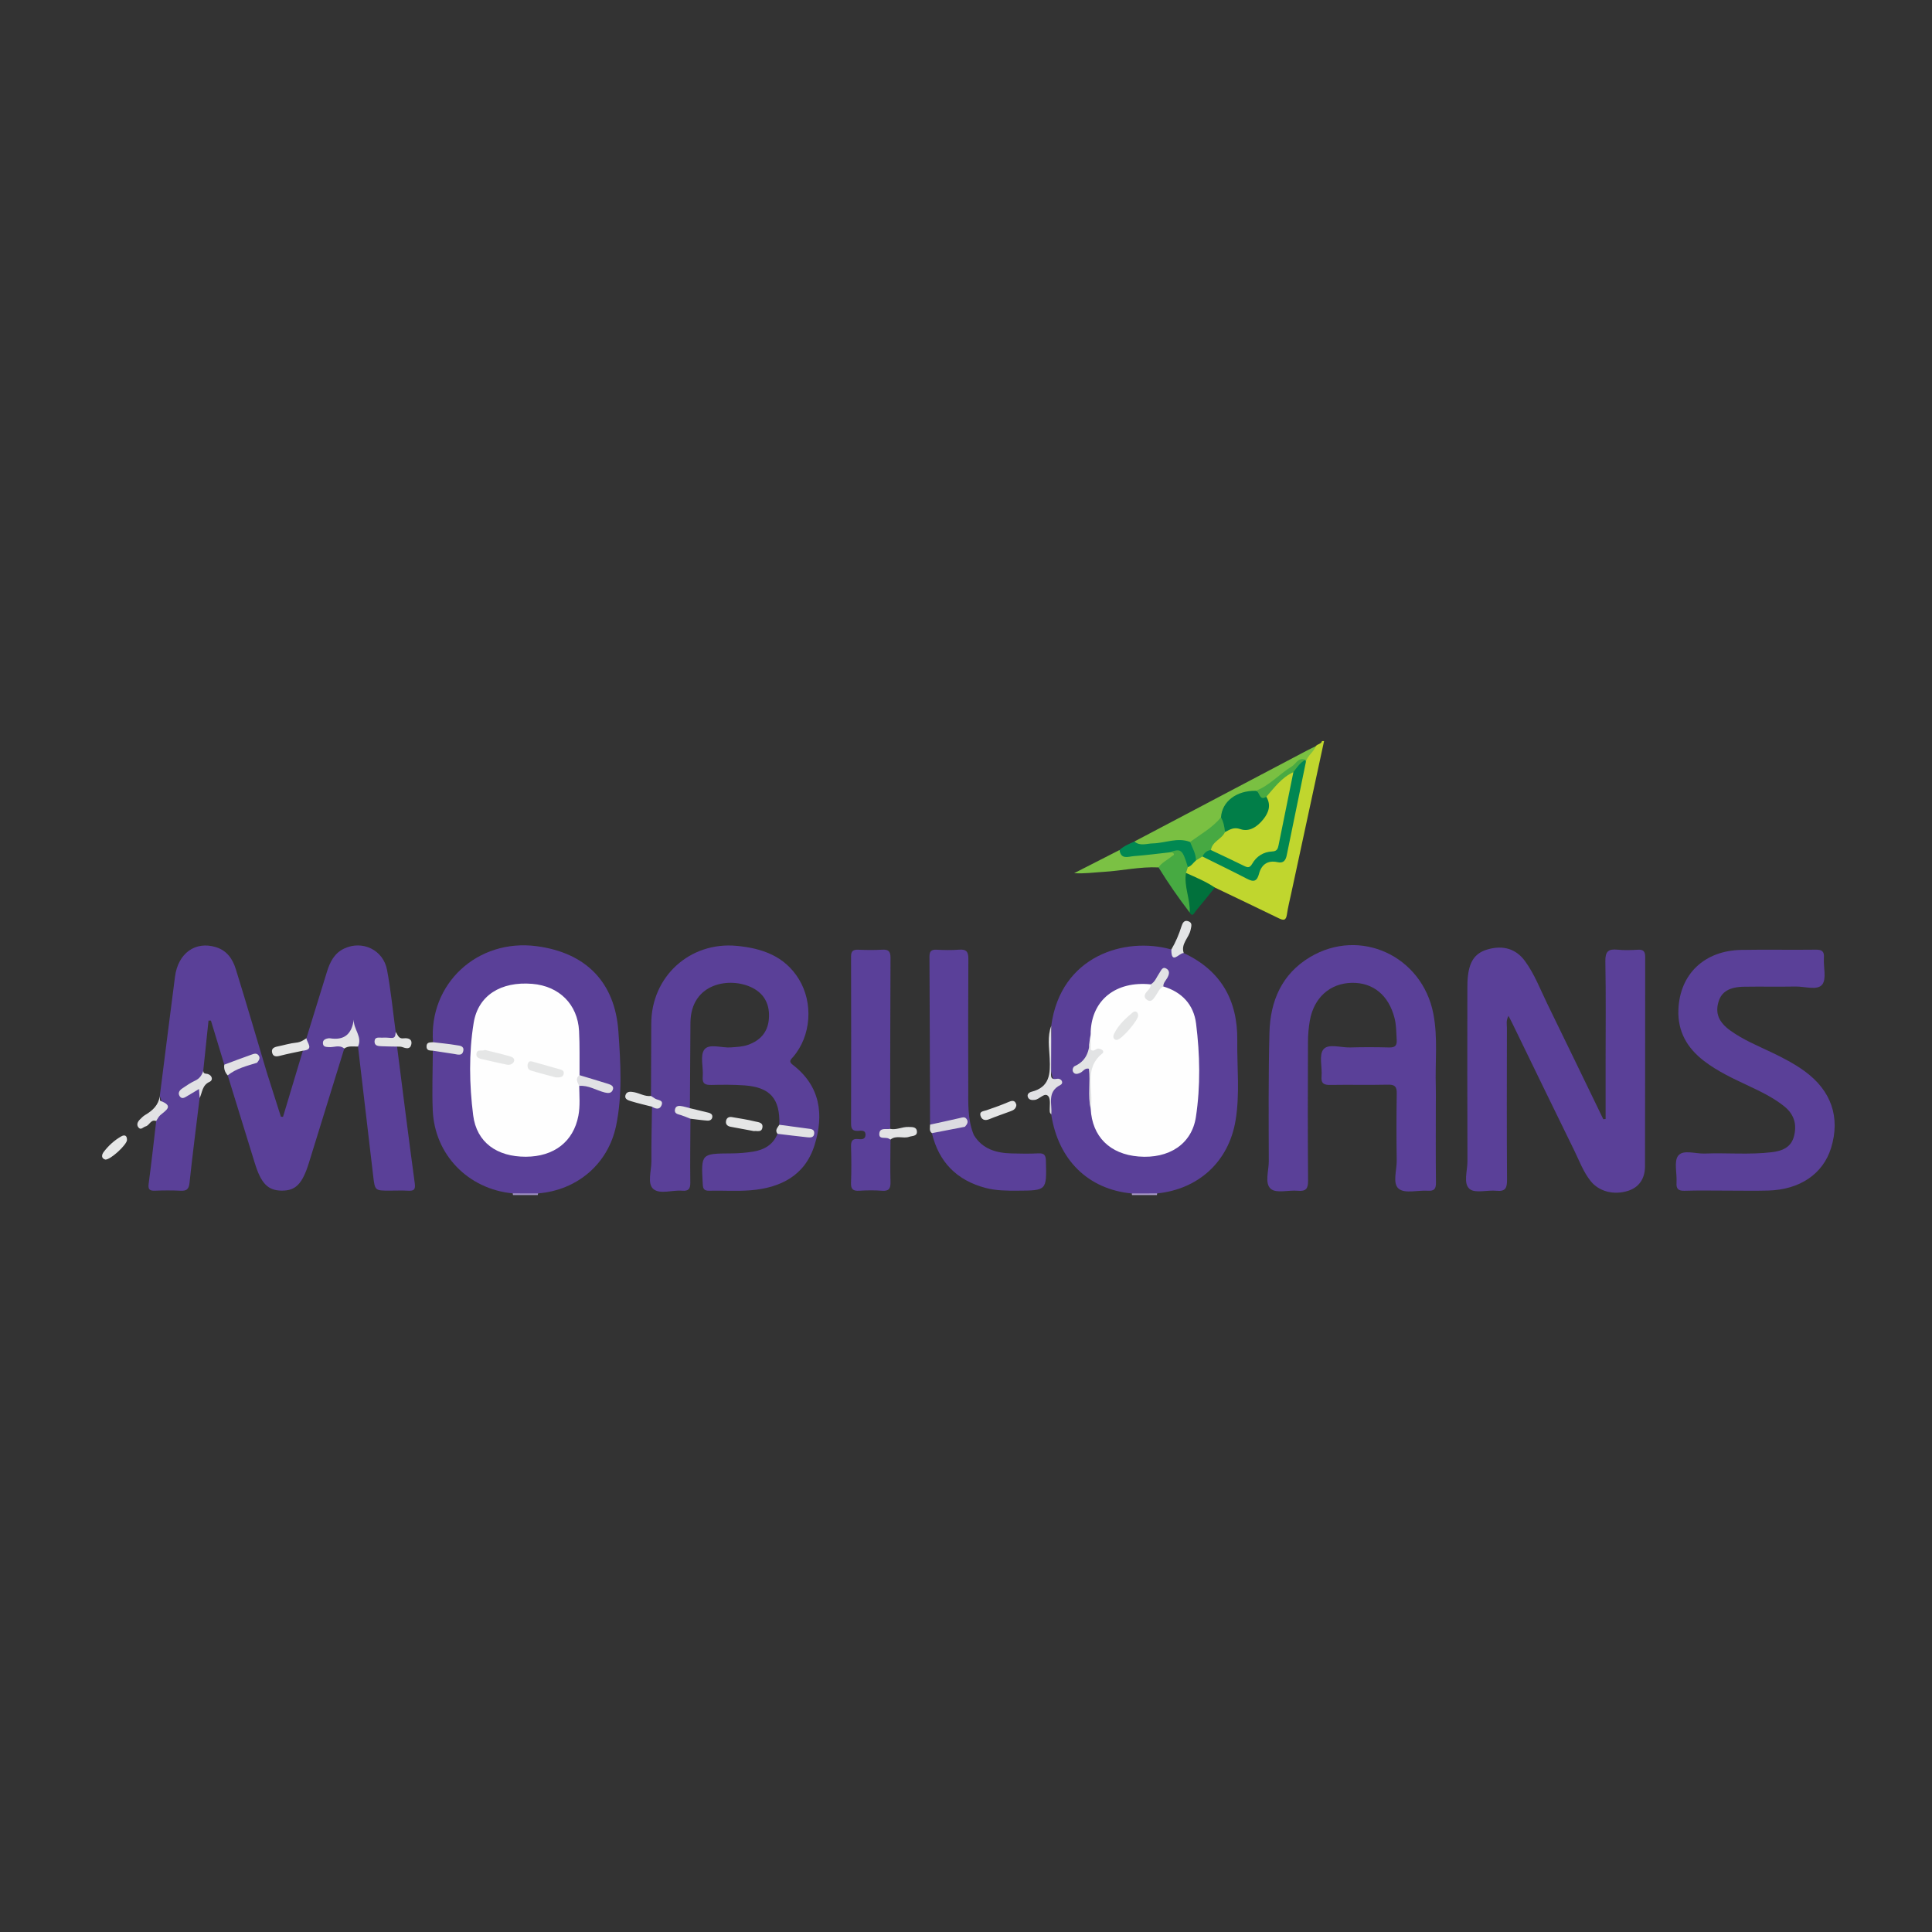 <?xml version="1.0" encoding="utf-8"?>
<!-- Generator: Adobe Illustrator 17.0.0, SVG Export Plug-In . SVG Version: 6.00 Build 0)  -->
<!DOCTYPE svg PUBLIC "-//W3C//DTD SVG 1.1//EN" "http://www.w3.org/Graphics/SVG/1.1/DTD/svg11.dtd">
<svg version="1.1" id="Layer_1" xmlns="http://www.w3.org/2000/svg" xmlns:xlink="http://www.w3.org/1999/xlink" x="0px" y="0px"
	 width="200px" height="200px" viewBox="0 0 200 200" enable-background="new 0 0 200 200" xml:space="preserve">
<rect x="0" y="0" width="200" height="200" fill="#333333" stroke="none"/>
<g>
	<path fill="#C0D62E" d="M136.212,77.243c0.16-0.242,0.558-0.195,0.641-0.53c0.071,0,0.142,0,0.214,0
		c-1.134,5.259-2.269,10.517-3.402,15.776c-0.157,0.726-0.339,1.45-0.446,2.184c-0.094,0.649-0.368,0.617-0.855,0.379
		c-2.194-1.071-4.4-2.117-6.602-3.172c-1.14-0.218-2.084-0.85-3.052-1.436c-0.154-0.268-0.065-0.507,0.089-0.738
		c0.26-0.328,0.575-0.597,0.921-0.832c0.27-0.169,0.533-0.36,0.877-0.334c1.448,0.501,2.759,1.293,4.123,1.97
		c0.701,0.348,1.168,0.364,1.503-0.459c0.29-0.716,0.898-1.144,1.666-1.123c0.816,0.023,1.008-0.432,1.152-1.085
		c0.657-2.98,1.187-5.987,1.911-8.953C135.06,78.104,135.748,77.76,136.212,77.243z"/>
	<path fill="#A091C4" d="M53.107,123.714c-0.012-0.059-0.023-0.117-0.032-0.176c0.877-0.555,1.753-0.559,2.629,0.002
		c-0.004,0.059-0.015,0.117-0.034,0.174C54.816,123.714,53.961,123.714,53.107,123.714z"/>
	<path fill="#A99BC9" d="M119.792,123.542c-0.003,0.058-0.013,0.115-0.031,0.171c-0.855,0-1.709,0-2.564,0
		c-0.027-0.052-0.039-0.106-0.034-0.165C118.038,122.97,118.915,122.981,119.792,123.542z"/>
	<path fill="#5A4098" d="M166.211,115.841c0-1.918,0-3.836,0-5.753c0-3.524,0.041-7.049-0.025-10.571
		c-0.019-1.017,0.308-1.305,1.259-1.207c0.704,0.073,1.424,0.044,2.134,0.005c0.576-0.032,0.731,0.214,0.73,0.749
		c-0.011,7.226,0.004,14.452-0.019,21.678c-0.004,1.326-0.666,2.187-1.748,2.531c-1.475,0.469-3.01,0.082-3.883-1.014
		c-0.761-0.956-1.175-2.108-1.706-3.189c-2.146-4.366-4.262-8.747-6.39-13.121c-0.116-0.238-0.24-0.472-0.401-0.788
		c-0.275,0.487-0.167,0.879-0.167,1.25c-0.009,5.233-0.022,10.465,0.011,15.697c0.005,0.827-0.125,1.261-1.084,1.161
		c-0.949-0.099-2.214,0.294-2.789-0.187c-0.679-0.568-0.219-1.876-0.223-2.859c-0.024-5.98-0.013-11.96-0.009-17.94
		c0-0.426,0.011-0.854,0.061-1.276c0.191-1.594,0.814-2.394,2.107-2.746c1.568-0.427,2.874-0.027,3.788,1.217
		c0.996,1.356,1.585,2.932,2.316,4.43c1.944,3.98,3.869,7.969,5.802,11.954C166.053,115.855,166.132,115.848,166.211,115.841z"/>
	<path fill="#5A4098" d="M71.474,115.81c-0.009,2.205-0.042,4.409-0.014,6.613c0.008,0.657-0.191,0.894-0.847,0.838
		c-1.02-0.087-2.319,0.411-2.991-0.187c-0.638-0.568-0.183-1.879-0.191-2.861c-0.015-1.882,0.038-3.765,0.063-5.648
		c0.225-0.161,0.812-0.214,0.182-0.629c-0.167-0.11-0.351-0.226-0.285-0.481c0.009-2.492,0.024-4.984,0.027-7.476
		c0.006-4.88,3.985-8.523,8.856-8.063c2.606,0.246,4.949,1.048,6.419,3.436c1.525,2.477,1.275,5.899-0.59,8.059
		c-0.247,0.285-0.502,0.46-0.039,0.815c2.864,2.199,3.254,5.161,2.251,8.34c-0.992,3.142-3.531,4.406-6.629,4.653
		c-1.416,0.112-2.847,0.011-4.271,0.043c-0.522,0.012-0.641-0.188-0.667-0.681c-0.173-3.173-0.185-3.162,2.966-3.182
		c0.744-0.005,1.494-0.062,2.228-0.179c1.144-0.183,2.085-0.699,2.546-1.848c1.041-0.411,2.086,0.099,3.143-0.048
		c-0.507-0.288-1.067-0.339-1.631-0.374c-0.496-0.03-1.002-0.036-1.326-0.514c0.093-2.686-0.943-3.887-3.602-4.077
		c-1.131-0.081-2.272-0.074-3.407-0.047c-0.647,0.015-0.987-0.101-0.92-0.864c0.083-0.951-0.3-2.181,0.168-2.796
		c0.502-0.661,1.792-0.151,2.734-0.225c0.601-0.048,1.203-0.06,1.783-0.264c1.254-0.443,2.033-1.292,2.157-2.631
		c0.133-1.436-0.381-2.607-1.702-3.276c-2.307-1.169-6.379-0.514-6.412,3.621c-0.023,2.948-0.037,5.896-0.056,8.844
		c-0.284,0.339-0.751-0.077-1.057,0.256C70.625,115.407,71.321,115.254,71.474,115.81z"/>
	<path fill="#5A4098" d="M148.636,114.416c0,2.669-0.018,5.337,0.013,8.005c0.008,0.646-0.176,0.888-0.84,0.843
		c-1.023-0.069-2.348,0.316-2.997-0.192c-0.696-0.545-0.208-1.929-0.224-2.944c-0.036-2.312-0.035-4.626,0.003-6.938
		c0.011-0.689-0.185-0.921-0.893-0.905c-1.992,0.044-3.985-0.006-5.977,0.027c-0.666,0.011-0.98-0.137-0.915-0.882
		c0.083-0.952-0.288-2.194,0.188-2.792c0.509-0.639,1.801-0.179,2.75-0.206c1.351-0.038,2.705-0.035,4.056,0.001
		c0.604,0.016,0.827-0.181,0.786-0.789c-0.05-0.744-0.032-1.487-0.217-2.223c-0.595-2.374-2.211-3.726-4.441-3.678
		c-2.257,0.048-3.926,1.54-4.34,3.938c-0.127,0.732-0.186,1.484-0.188,2.227c-0.016,4.768-0.029,9.536,0.011,14.303
		c0.007,0.84-0.216,1.136-1.064,1.056c-0.949-0.089-2.209,0.292-2.785-0.189c-0.676-0.565-0.216-1.869-0.218-2.848
		c-0.01-4.447-0.047-8.895,0.069-13.34c0.084-3.258,1.274-6.062,4.202-7.812c5.175-3.093,11.601-0.126,12.763,5.857
		c0.486,2.504,0.175,5.038,0.255,7.558C148.653,113.134,148.636,113.775,148.636,114.416z"/>
	<path fill="#5A4098" d="M55.704,123.54c-0.876-0.001-1.753-0.002-2.629-0.002c-4.62-0.445-8.087-4.006-8.277-8.608
		c-0.085-2.05,0-4.108,0.007-6.162c0.407-0.396,0.865-0.118,1.305-0.102c0.406,0.015,0.807,0.243,1.324,0.015
		c-0.853-0.516-1.872-0.219-2.609-0.791c-0.455-6.063,4.609-10.751,10.737-9.94c5.075,0.672,8.094,3.706,8.453,8.812
		c0.228,3.248,0.433,6.54-0.235,9.765C62.956,120.497,59.749,123.211,55.704,123.54z"/>
	<path fill="#5A4098" d="M119.792,123.542c-0.876,0.002-1.752,0.004-2.629,0.007c-4.511-0.429-7.609-3.464-8.337-8.168
		c0.044-1.017-0.466-2.099,0.363-3.023c0.046-0.051,0.09-0.142,0.062-0.195c-1.026-1.926-0.296-3.977-0.427-5.966
		c0.966-7.261,7.642-9.266,12.434-7.906c0.311,0.524,0.853,0.25,1.281,0.372c3.848,1.791,5.593,4.894,5.543,9.049
		c-0.034,2.771,0.284,5.561-0.183,8.311C127.178,120.268,124.072,123.097,119.792,123.542z"/>
	<path fill="#5A4098" d="M31.72,107.477c0.71-2.3,1.417-4.601,2.132-6.9c0.313-1.005,0.769-1.915,1.789-2.39
		c1.885-0.877,4.038,0.143,4.428,2.228c0.397,2.122,0.603,4.28,0.893,6.422c0.285,1.373-1.04,0.61-1.444,1.091
		c0.496,0.276,1.152-0.069,1.586,0.415c0.604,4.717,1.191,9.437,1.832,14.15c0.091,0.673-0.102,0.799-0.69,0.768
		c-0.638-0.034-1.279-0.007-1.919-0.007c-1.501,0-1.514,0.001-1.69-1.483c-0.531-4.477-1.052-8.956-1.576-13.434
		c-0.17-0.614-0.414-1.211-0.467-1.833c-0.442,0.915-0.442,0.915-2.466,1.407c0.423,0.402,1.265-0.19,1.51,0.635
		c-1.217,3.932-2.435,7.863-3.649,11.796c-0.687,2.223-1.38,2.934-2.856,2.912c-1.421-0.021-2.118-0.762-2.769-2.89
		c-0.923-3.016-1.861-6.028-2.792-9.042c0.127-0.821,0.895-0.792,1.43-1.038c0.468-0.215,0.961-0.446,1.513-0.362
		c0.486,0.292,0.644,0.898,1.133,1.188c0.477,1.498,0.953,2.996,1.43,4.494c0.074,0.003,0.147,0.006,0.221,0.009
		c0.684-2.281,1.369-4.563,2.053-6.844C31.708,108.405,31.515,107.884,31.72,107.477z"/>
	<path fill="#5A4098" d="M178.766,123.253c-1.459,0-2.92-0.032-4.378,0.015c-0.667,0.021-0.876-0.205-0.834-0.85
		c0.063-0.953-0.294-2.186,0.179-2.79c0.507-0.647,1.795-0.176,2.741-0.213c2.309-0.09,4.624,0.137,6.931-0.138
		c1.053-0.125,1.976-0.471,2.291-1.594c0.347-1.236,0.053-2.317-0.984-3.15c-1.12-0.899-2.401-1.515-3.687-2.121
		c-1.608-0.757-3.223-1.5-4.642-2.594c-1.74-1.34-2.725-3.048-2.635-5.307c0.146-3.669,2.681-6.109,6.525-6.178
		c2.562-0.046,5.126,0.011,7.689-0.023c0.645-0.008,0.896,0.167,0.849,0.834c-0.067,0.952,0.295,2.196-0.182,2.785
		c-0.506,0.625-1.8,0.179-2.748,0.197c-1.779,0.034-3.56-0.009-5.339,0.02c-1.521,0.024-2.334,0.527-2.639,1.547
		c-0.358,1.196,0.005,2.12,1.242,3.006c1.308,0.937,2.794,1.55,4.236,2.237c1.189,0.567,2.354,1.171,3.423,1.946
		c2.77,2.008,3.729,4.791,2.745,7.966c-0.828,2.674-3.227,4.311-6.511,4.399C181.614,123.284,180.19,123.253,178.766,123.253z"/>
	<path fill="#5A4098" d="M27.647,111.109c-0.773,0.04-0.915-0.518-1.038-1.094c-0.148-0.517-0.463-0.665-0.963-0.458
		c-0.49,0.203-0.985,0.392-1.476,0.594c-0.298,0.122-0.61,0.436-0.95,0.062c-0.461-1.519-0.922-3.038-1.383-4.557
		c-0.084-0.001-0.168-0.002-0.252-0.003c-0.182,1.736-0.364,3.473-0.546,5.209c0.001,0.634-0.309,1.038-0.87,1.328
		c-0.424,0.22-0.877,0.437-1.204,0.851c0.367,0.265,0.58-0.017,0.816-0.117c0.895-0.378,0.956-0.329,0.884,0.747
		c-0.356,2.929-0.736,5.856-1.047,8.79c-0.071,0.666-0.314,0.832-0.927,0.802c-0.888-0.043-1.781-0.037-2.669-0.002
		c-0.592,0.023-0.705-0.187-0.628-0.756c0.289-2.148,0.522-4.303,0.776-6.456c0.44-0.818,0.812-1.646,0.373-2.591
		c0.523-4.117,1.038-8.236,1.573-12.352c0.317-2.439,2.109-3.71,4.233-3.058c1.148,0.352,1.738,1.236,2.059,2.271
		C25.522,103.907,26.572,107.512,27.647,111.109z"/>
	<path fill="#5A4099" d="M92.184,117.968c-0.005,1.459-0.041,2.919-0.001,4.377c0.019,0.673-0.14,0.979-0.877,0.921
		c-0.778-0.06-1.567-0.05-2.347-0.002c-0.634,0.039-0.89-0.141-0.863-0.821c0.05-1.244,0.039-2.492,0.003-3.736
		c-0.017-0.582,0.135-0.865,0.763-0.788c0.319,0.039,0.707,0.031,0.732-0.406c0.032-0.566-0.453-0.466-0.77-0.448
		c-0.575,0.032-0.723-0.213-0.722-0.753c0.014-5.766,0.016-11.532-0.002-17.298c-0.002-0.595,0.243-0.718,0.765-0.698
		c0.817,0.032,1.639,0.042,2.455-0.003c0.632-0.035,0.867,0.145,0.864,0.825c-0.031,5.908-0.026,11.816-0.032,17.724
		c-0.138,0.228-0.43,0.215-0.644,0.403C91.614,117.616,92.142,117.577,92.184,117.968z"/>
	<path fill="#5A4099" d="M96.277,116.421c-0.016-5.792-0.027-11.583-0.058-17.375c-0.003-0.55,0.166-0.76,0.729-0.732
		c0.78,0.039,1.567,0.058,2.344-0.004c0.764-0.061,0.957,0.233,0.953,0.964c-0.029,4.442-0.021,8.884-0.011,13.326
		c0.004,1.653-0.08,3.321,0.578,4.899c-0.732,0.322-0.819-0.301-1.05-0.714c0.01-0.569-0.181-0.809-0.824-0.689
		C98.062,116.259,97.208,116.689,96.277,116.421z"/>
	<path fill="#5A4099" d="M99.887,116.643c0.268,0.329,0.354,0.853,0.924,0.856c0.901,1.468,2.33,1.862,3.918,1.903
		c0.922,0.024,1.847,0.039,2.768-0.007c0.618-0.031,0.76,0.201,0.775,0.789c0.08,3.069,0.097,3.058-2.966,3.074
		c-1.104,0.006-2.208-0.002-3.277-0.284c-2.972-0.782-4.844-2.666-5.559-5.672C97.525,116.642,98.648,116.343,99.887,116.643z"/>
	<path fill="#7AC042" d="M136.212,77.243c-0.216,0.621-0.87,0.966-1.024,1.625c-0.09-0.011-0.18-0.018-0.271-0.017
		c-1.27,0.717-2.34,1.709-3.524,2.543c-0.437,0.307-0.855,0.634-1.411,0.69c-1.992,0.195-2.968,0.927-3.401,2.558
		c-0.92,1.261-2.089,2.187-3.589,2.673c-1.322-0.082-2.61,0.222-3.915,0.32c-0.599,0.045-1.3,0.282-1.647-0.523
		c5.944-3.134,11.887-6.267,17.832-9.399C135.573,77.548,135.894,77.399,136.212,77.243z"/>
	<path fill="#7BC144" d="M119.931,89.794c-1.919-0.092-3.794,0.351-5.698,0.461c-0.985,0.057-1.965,0.206-3.035,0.135
		c1.565-0.799,3.13-1.597,4.695-2.396c1.13,0.666,2.297,0.115,3.444,0.08c0.528-0.016,1.055-0.144,1.592-0.111
		c0.935,0.288,0.999,0.445,0.349,1.015C120.883,89.326,120.495,89.713,119.931,89.794z"/>
	<path fill="#47AA42" d="M119.931,89.794c0.336-0.514,0.905-0.751,1.35-1.136c0.106-0.091,0.389-0.145,0.161-0.358
		c-0.083-0.077-0.268-0.044-0.406-0.061c0.463-0.781,1.06-0.538,1.514-0.079c0.402,0.407,0.719,0.957,0.418,1.605
		c-0.065,0.2-0.131,0.4-0.196,0.599c0.424,1.108,0.454,2.289,0.639,3.441c0.039,0.247-0.029,0.496-0.25,0.667
		C122.008,92.965,120.924,91.411,119.931,89.794z"/>
	<path fill="#018852" d="M122.968,89.765c-0.571-1.863-0.685-1.953-1.932-1.525c-1.219,0.133-2.436,0.297-3.659,0.386
		c-0.566,0.041-1.341,0.396-1.483-0.63c0.437-0.423,0.998-0.63,1.534-0.883c0.599,0.505,1.267,0.208,1.923,0.194
		c1.284-0.029,2.546-0.654,3.847-0.145c0.626,0.505,0.971,1.099,0.606,1.917C123.523,89.306,123.344,89.655,122.968,89.765z"/>
	<path fill="#01713C" d="M123.16,94.472c0.071-1.388-0.615-2.705-0.388-4.108c1.018,0.463,2.058,0.883,2.989,1.517
		c-0.668,0.826-1.329,1.659-2.012,2.473C123.614,94.516,123.46,94.971,123.16,94.472z"/>
	<path fill="#E1E1E4" d="M108.824,106.197c-0.005,1.587-0.01,3.175-0.014,4.762c-0.001,0.41-0.118,0.854,0.619,0.72
		c0.453-0.082,0.731,0.438,0.339,0.639c-1.43,0.733-0.821,1.99-0.941,3.062c-0.053-0.09-0.143-0.177-0.151-0.272
		c-0.049-0.562,0.129-1.314-0.167-1.641c-0.378-0.416-0.883,0.337-1.393,0.394c-0.303,0.034-0.606,0.012-0.716-0.306
		c-0.102-0.297,0.147-0.477,0.388-0.538c1.9-0.478,1.951-1.877,1.875-3.466C108.61,108.443,108.41,107.296,108.824,106.197z"/>
	<path fill="#E4E4E6" d="M35.637,108.545c-0.505-0.43-1.081-0.096-1.621-0.15c-0.247-0.025-0.528-0.006-0.58-0.332
		c-0.058-0.361,0.181-0.504,0.49-0.564c0.069-0.014,0.144-0.029,0.212-0.018c1.461,0.239,2.268-0.38,2.485-1.928
		c-0.043,1.009,0.918,1.765,0.438,2.784C36.579,108.355,36.075,108.228,35.637,108.545z"/>
	<path fill="#E1E1E4" d="M20.666,113.672c-0.019-0.271-0.039-0.542-0.067-0.934c-0.476,0.283-0.865,0.51-1.249,0.745
		c-0.25,0.153-0.524,0.32-0.741,0.008c-0.229-0.33-0.034-0.617,0.244-0.807c0.436-0.297,0.877-0.6,1.353-0.82
		c0.46-0.212,0.688-0.559,0.835-1.002c0.018,0.355,0.297,0.254,0.508,0.332c0.425,0.157,0.523,0.63,0.156,0.793
		C20.918,112.335,20.952,113.08,20.666,113.672z"/>
	<path fill="#E5E6E6" d="M31.72,107.477c0.047,0.479,0.846,1.174-0.369,1.292c-0.788,0.172-1.583,0.319-2.362,0.525
		c-0.404,0.106-0.73,0.104-0.825-0.349c-0.084-0.399,0.211-0.544,0.56-0.613c0.653-0.131,1.298-0.334,1.957-0.4
		C31.103,107.888,31.405,107.699,31.72,107.477z"/>
	<path fill="#E2E2E4" d="M16.543,113.46c0.018,0.174-0.011,0.476,0.062,0.502c1.45,0.535,0.539,0.99-0.023,1.489
		c-0.176,0.156-0.277,0.397-0.412,0.6c-0.563-0.219-0.682,0.45-1.101,0.556c-0.247,0.063-0.472,0.415-0.726,0.12
		c-0.243-0.281-0.102-0.599,0.141-0.841c0.172-0.172,0.349-0.353,0.557-0.474C15.809,114.962,16.411,114.395,16.543,113.46z"/>
	<path fill="#E4E5E6" d="M122.539,98.662c-0.448-0.052-1.297,1.28-1.281-0.372c0.444-0.754,0.785-1.554,1.045-2.386
		c0.118-0.376,0.288-0.696,0.726-0.532c0.432,0.162,0.299,0.503,0.223,0.88C123.085,97.081,122.215,97.698,122.539,98.662z"/>
	<path fill="#E5E6E6" d="M105.215,114.39c-0.04,0.389-0.29,0.528-0.556,0.63c-0.754,0.286-1.522,0.535-2.266,0.844
		c-0.484,0.201-0.803,0.004-0.903-0.403c-0.103-0.424,0.319-0.423,0.62-0.524c0.797-0.267,1.588-0.56,2.362-0.887
		C104.93,113.856,105.126,114.009,105.215,114.39z"/>
	<path fill="#E5E6E6" d="M78.045,117.091c-0.82-0.152-1.616-0.297-2.412-0.448c-0.317-0.06-0.53-0.24-0.478-0.583
		c0.051-0.334,0.285-0.477,0.618-0.418c0.797,0.14,1.6,0.255,2.384,0.449c0.328,0.081,0.885,0.089,0.759,0.672
		C78.808,117.261,78.34,117.029,78.045,117.091z"/>
	<path fill="#E4E5E5" d="M71.474,115.81c-0.324-0.125-0.644-0.267-0.975-0.372c-0.303-0.095-0.696-0.138-0.633-0.553
		c0.073-0.479,0.481-0.425,0.838-0.352c0.24,0.049,0.476,0.124,0.713,0.187c0.642,0.154,1.286,0.304,1.926,0.464
		c0.212,0.053,0.41,0.165,0.399,0.414c-0.013,0.307-0.26,0.426-0.513,0.409C72.644,115.966,72.06,115.878,71.474,115.81z"/>
	<path fill="#DCDBE1" d="M99.887,116.643c-1.139,0.22-2.277,0.441-3.416,0.661c-0.316-0.239-0.18-0.577-0.194-0.882
		c1.027-0.226,2.055-0.445,3.079-0.682c0.245-0.057,0.497-0.159,0.682,0.069C100.296,116.124,100.113,116.395,99.887,116.643z"/>
	<path fill="#E3E4E5" d="M92.184,117.968c-0.062-0.033-0.126-0.065-0.187-0.101c-0.326-0.19-1.03,0.137-0.971-0.526
		c0.057-0.642,0.707-0.401,1.124-0.48c0.648,0.139,1.244-0.221,1.881-0.198c0.388,0.014,0.872-0.041,0.889,0.498
		c0.015,0.478-0.508,0.416-0.806,0.521C93.497,117.9,92.774,117.485,92.184,117.968z"/>
	<path fill="#E2E2E4" d="M23.22,110.213c0.924-0.344,1.845-0.698,2.775-1.024c0.252-0.088,0.562-0.23,0.778,0.069
		c0.212,0.293,0.009,0.53-0.165,0.757c-1.056,0.333-2.148,0.585-3.038,1.305C23.282,111.006,23.157,110.639,23.22,110.213z"/>
	<path fill="#E4E5E6" d="M67.392,113.455c0.141,0.091,0.281,0.183,0.423,0.273c0.287,0.18,0.905,0.123,0.66,0.708
		c-0.198,0.471-0.615,0.355-0.981,0.13c-0.718-0.185-1.444-0.348-2.152-0.566c-0.282-0.087-0.709-0.202-0.6-0.613
		c0.117-0.44,0.556-0.39,0.901-0.323C66.23,113.177,66.762,113.53,67.392,113.455z"/>
	<path fill="#E3E4E5" d="M41.105,108.343c-0.528-0.01-1.057-0.009-1.584-0.036c-0.349-0.017-0.776-0.018-0.747-0.523
		c0.027-0.471,0.446-0.353,0.739-0.367c0.316-0.015,0.635-0.004,0.949,0.028c0.492,0.051,0.467-0.297,0.5-0.609
		c0.224,0.273,0.271,0.722,0.814,0.653c0.44-0.055,0.938,0.051,0.796,0.652c-0.122,0.517-0.56,0.387-0.949,0.245
		C41.466,108.33,41.279,108.355,41.105,108.343z"/>
	<path fill="#E1E2E4" d="M80.675,116.436c0.984,0.132,1.969,0.265,2.953,0.396c0.32,0.042,0.695,0.047,0.659,0.505
		c-0.036,0.46-0.42,0.425-0.732,0.393c-1.023-0.106-2.044-0.237-3.066-0.358C80.183,116.986,80.504,116.726,80.675,116.436z"/>
	<path fill="#E2E3E4" d="M44.825,107.89c0.808,0.097,1.621,0.169,2.423,0.306c0.31,0.053,0.815,0.055,0.713,0.582
		c-0.11,0.569-0.573,0.384-0.949,0.327c-0.735-0.112-1.471-0.225-2.206-0.337c-0.303-0.025-0.658,0.013-0.65-0.448
		C44.164,107.858,44.528,107.919,44.825,107.89z"/>
	<path fill="#E6E7E7" d="M10.903,120.041c-0.447-0.127-0.388-0.501-0.168-0.791c0.491-0.649,1.095-1.2,1.806-1.608
		c0.383-0.22,0.615-0.075,0.605,0.373C13.133,118.499,11.443,120.07,10.903,120.041z"/>
	<path fill="#018752" d="M135.135,78.653c0.017,0.072,0.035,0.144,0.052,0.215c-0.66,3.223-1.318,6.447-1.985,9.669
		c-0.103,0.496-0.318,0.859-0.948,0.716c-1.015-0.23-1.668,0.243-1.919,1.193c-0.2,0.758-0.52,0.9-1.207,0.544
		c-1.54-0.799-3.103-1.554-4.657-2.328c-0.042-0.609,0.365-0.761,0.848-0.839c1.111,0.177,2.014,0.842,2.994,1.319
		c0.604,0.294,1.042,0.294,1.473-0.267c0.352-0.458,0.841-0.798,1.411-0.89c0.697-0.113,0.9-0.546,1.026-1.154
		c0.475-2.288,0.833-4.6,1.458-6.857C133.984,79.336,134.408,78.827,135.135,78.653z"/>
	<path fill="#47A942" d="M125.355,87.997c-0.428,0.044-0.694,0.304-0.883,0.666c-0.223,0.139-0.446,0.277-0.669,0.416
		c0.01-0.706-0.364-1.291-0.606-1.917c1.1-0.81,2.317-1.472,3.2-2.554c0.678,0.244,0.547,0.855,0.623,1.372
		C126.761,86.895,125.964,87.369,125.355,87.997z"/>
	<path fill="#FEFEFE" d="M59.96,112.415c0.014,1.03,0.108,2.068-0.086,3.085c-0.512,2.684-2.522,4.236-5.439,4.244
		c-2.982,0.009-5.098-1.468-5.454-4.303c-0.398-3.162-0.46-6.393,0.053-9.553c0.463-2.855,2.824-4.305,6.063-4.041
		c2.783,0.227,4.699,2.115,4.847,4.873c0.082,1.524,0.037,3.055,0.05,4.583C59.989,111.673,60.139,112.049,59.96,112.415z"/>
	<path fill="#E1E1E4" d="M59.96,112.415c-0.166-0.376-0.457-0.756,0.033-1.113c0.982,0.296,1.965,0.585,2.943,0.893
		c0.305,0.096,0.668,0.241,0.488,0.653c-0.144,0.331-0.455,0.337-0.817,0.247C61.724,112.875,60.923,112.324,59.96,112.415z"/>
	<path fill="#FEFEFE" d="M120.429,102.119c1.928,0.575,3.144,1.887,3.388,3.84c0.402,3.212,0.467,6.464-0.017,9.667
		c-0.427,2.822-2.802,4.346-5.925,4.096c-2.991-0.239-4.819-2.06-4.967-4.951c-0.199-1.411-0.023-2.83-0.094-4.243
		c-0.03-0.605,0.569-0.874,0.738-1.369c-1.342-0.483-0.565-1.534-0.645-2.352c0.132-3.31,2.622-5.274,6.219-4.906
		c0.361,0.456-0.256,0.758-0.182,1.244C119.678,103.13,119.638,101.973,120.429,102.119z"/>
	<path fill="#E2E3E4" d="M112.907,106.807c0,0.632,0,1.265,0,1.869c0.371,0.244,0.537-0.157,0.812-0.127
		c0.351,0.038,0.658,0.293,0.392,0.507c-1.987,1.594-0.851,3.806-1.204,5.715c-0.324-1.36-0.01-2.751-0.184-4.137
		c-0.428-0.108-0.602,0.296-0.901,0.426c-0.24,0.105-0.499,0.191-0.689-0.033c-0.197-0.233-0.039-0.59,0.117-0.66
		C112.851,109.653,112.788,108.192,112.907,106.807z"/>
	<path fill="#E2E3E4" d="M120.429,102.119c-0.45,0.209-0.583,0.683-0.847,1.042c-0.226,0.308-0.434,0.614-0.833,0.35
		c-0.388-0.257-0.281-0.594,0-0.889c0.197-0.206,0.384-0.413,0.377-0.723c0.46-0.265,0.609-0.767,0.891-1.168
		c0.173-0.245,0.306-0.686,0.697-0.478c0.436,0.232,0.325,0.637,0.103,1.012C120.658,101.535,120.41,101.768,120.429,102.119z"/>
	<path fill="#017E48" d="M126.812,86.135c-0.052-0.533-0.15-1.053-0.415-1.528c0.108-1.639,1.598-2.775,3.601-2.745
		c0.461,0.122,0.833,0.444,1.29,0.581c0.746,1.724-0.678,3.788-2.602,3.67C128.051,86.074,127.436,86.151,126.812,86.135z"/>
	<path fill="#49AA42" d="M131.088,82.481c-0.759,0.491-0.651-0.546-1.09-0.619c1.443-0.541,2.437-1.744,3.721-2.511
		c0.442-0.264,0.688-1.006,1.417-0.698c-0.555,0.29-0.884,0.8-1.246,1.278C132.915,80.736,132.233,81.863,131.088,82.481z"/>
	<path fill="#C0D62E" d="M131.088,82.481c0.84-0.953,1.596-1.999,2.802-2.55c-0.511,2.521-1.023,5.043-1.533,7.564
		c-0.074,0.367-0.166,0.629-0.655,0.649c-0.904,0.037-1.631,0.497-2.077,1.276c-0.249,0.436-0.463,0.403-0.836,0.219
		c-1.137-0.562-2.288-1.097-3.434-1.642c0.132-0.898,1.127-1.12,1.457-1.862c0.501-0.251,0.889-0.548,1.6-0.302
		c0.936,0.324,1.774-0.281,2.37-1.027C131.331,84.119,131.61,83.337,131.088,82.481z"/>
	<path fill="#E5E6E6" d="M50.215,108.694c0.808,0.202,1.664,0.398,2.509,0.637c0.252,0.071,0.623,0.206,0.476,0.565
		c-0.103,0.251-0.428,0.38-0.731,0.317c-0.826-0.171-1.649-0.357-2.47-0.548c-0.343-0.08-0.778-0.155-0.669-0.638
		C49.429,108.591,49.873,108.845,50.215,108.694z"/>
	<path fill="#E5E6E6" d="M57.517,111.527c-0.791-0.215-1.678-0.438-2.552-0.704c-0.31-0.094-0.407-0.387-0.325-0.695
		c0.091-0.342,0.341-0.274,0.594-0.201c0.845,0.244,1.692,0.476,2.538,0.718c0.299,0.086,0.699,0.133,0.565,0.582
		C58.241,111.548,57.903,111.54,57.517,111.527z"/>
	<path fill="#E5E6E6" d="M115.591,107.656c-0.376-0.039-0.386-0.373-0.271-0.616c0.43-0.908,1.16-1.582,1.914-2.214
		c0.258-0.216,0.541-0.141,0.592,0.268C117.886,105.56,116.09,107.663,115.591,107.656z"/>
</g>
</svg>
